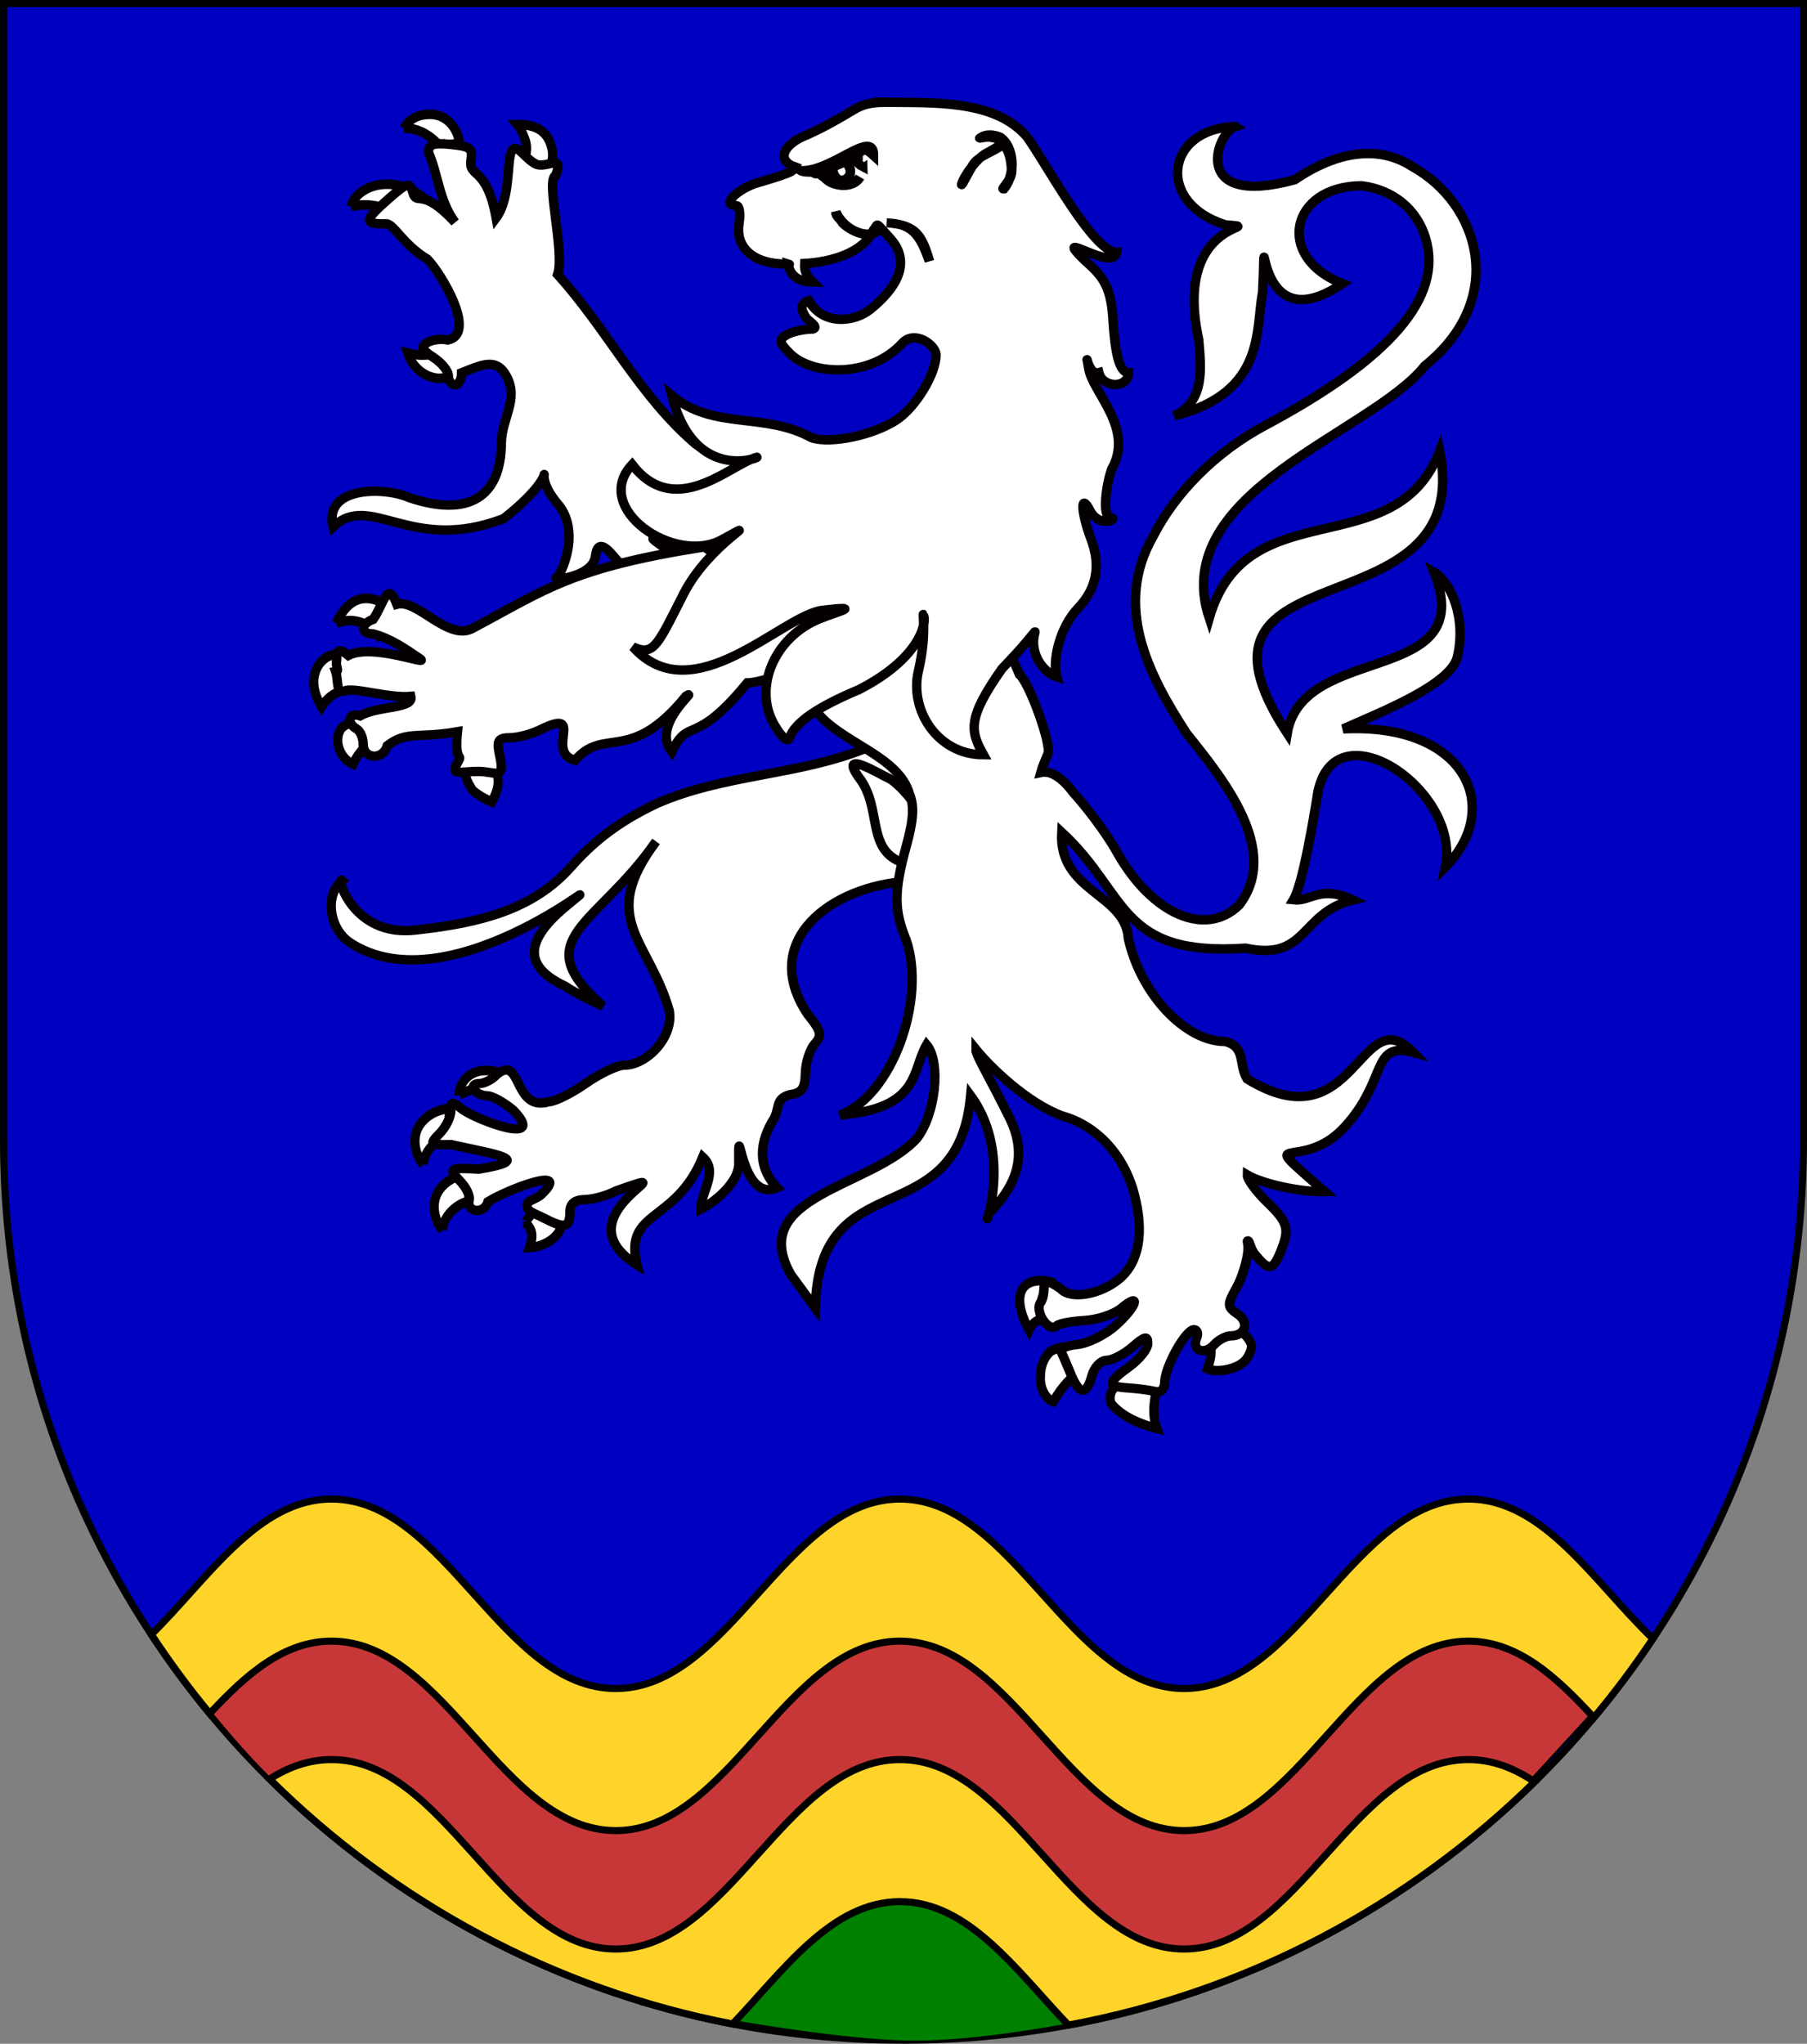<?xml version="1.0" encoding="UTF-8" standalone="no"?>
<!-- Created with Inkscape (http://www.inkscape.org/) -->

<svg
   xmlns:dc="http://purl.org/dc/elements/1.1/"
   xmlns:cc="http://creativecommons.org/ns#"
   xmlns:rdf="http://www.w3.org/1999/02/22-rdf-syntax-ns#"
   xmlns:svg="http://www.w3.org/2000/svg"
   xmlns="http://www.w3.org/2000/svg"
   xmlns:xlink="http://www.w3.org/1999/xlink"
   xmlns:sodipodi="http://sodipodi.sourceforge.net/DTD/sodipodi-0.dtd"
   xmlns:inkscape="http://www.inkscape.org/namespaces/inkscape"
   width="763"
   height="863"
   id="svg2"
   version="1.1"
   inkscape:version="0.48.5 r10040"
   sodipodi:docname="Wappen_Familie_Rallerquell.svg"
   sodipodi:version="0.32"
   inkscape:output_extension="org.inkscape.output.svg.inkscape">
  <rect width="100%" height="100%" fill="#808080" stroke="none"/>
  <defs
     id="defs4">
    <inkscape:perspective
       sodipodi:type="inkscape:persp3d"
       inkscape:vp_x="0 : 526.18109 : 1"
       inkscape:vp_y="0 : 1000 : 0"
       inkscape:vp_z="744.09448 : 526.18109 : 1"
       inkscape:persp3d-origin="372.04724 : 350.78739 : 1"
       id="perspective10" />
    <inkscape:perspective
       id="perspective2828"
       inkscape:persp3d-origin="0.5 : 0.33333333 : 1"
       inkscape:vp_z="1 : 0.5 : 1"
       inkscape:vp_y="0 : 1000 : 0"
       inkscape:vp_x="0 : 0.5 : 1"
       sodipodi:type="inkscape:persp3d" />
    <inkscape:perspective
       id="perspective2828-7"
       inkscape:persp3d-origin="0.5 : 0.33333333 : 1"
       inkscape:vp_z="1 : 0.5 : 1"
       inkscape:vp_y="0 : 1000 : 0"
       inkscape:vp_x="0 : 0.5 : 1"
       sodipodi:type="inkscape:persp3d" />
    <inkscape:perspective
       id="perspective3640"
       inkscape:persp3d-origin="0.5 : 0.33333333 : 1"
       inkscape:vp_z="1 : 0.5 : 1"
       inkscape:vp_y="0 : 1000 : 0"
       inkscape:vp_x="0 : 0.5 : 1"
       sodipodi:type="inkscape:persp3d" />
    <inkscape:perspective
       id="perspective3670"
       inkscape:persp3d-origin="0.5 : 0.33333333 : 1"
       inkscape:vp_z="1 : 0.5 : 1"
       inkscape:vp_y="0 : 1000 : 0"
       inkscape:vp_x="0 : 0.5 : 1"
       sodipodi:type="inkscape:persp3d" />
    <inkscape:perspective
       id="perspective3693"
       inkscape:persp3d-origin="0.5 : 0.33333333 : 1"
       inkscape:vp_z="1 : 0.5 : 1"
       inkscape:vp_y="0 : 1000 : 0"
       inkscape:vp_x="0 : 0.5 : 1"
       sodipodi:type="inkscape:persp3d" />
    <inkscape:perspective
       id="perspective3720"
       inkscape:persp3d-origin="0.5 : 0.33333333 : 1"
       inkscape:vp_z="1 : 0.5 : 1"
       inkscape:vp_y="0 : 1000 : 0"
       inkscape:vp_x="0 : 0.5 : 1"
       sodipodi:type="inkscape:persp3d" />
    <inkscape:perspective
       id="perspective3747"
       inkscape:persp3d-origin="0.5 : 0.33333333 : 1"
       inkscape:vp_z="1 : 0.5 : 1"
       inkscape:vp_y="0 : 1000 : 0"
       inkscape:vp_x="0 : 0.5 : 1"
       sodipodi:type="inkscape:persp3d" />
    <inkscape:perspective
       id="perspective3763"
       inkscape:persp3d-origin="0.5 : 0.33333333 : 1"
       inkscape:vp_z="1 : 0.5 : 1"
       inkscape:vp_y="0 : 1000 : 0"
       inkscape:vp_x="0 : 0.5 : 1"
       sodipodi:type="inkscape:persp3d" />
    <inkscape:perspective
       id="perspective3792"
       inkscape:persp3d-origin="0.5 : 0.33333333 : 1"
       inkscape:vp_z="1 : 0.5 : 1"
       inkscape:vp_y="0 : 1000 : 0"
       inkscape:vp_x="0 : 0.5 : 1"
       sodipodi:type="inkscape:persp3d" />
    <inkscape:perspective
       id="perspective3814"
       inkscape:persp3d-origin="0.5 : 0.33333333 : 1"
       inkscape:vp_z="1 : 0.5 : 1"
       inkscape:vp_y="0 : 1000 : 0"
       inkscape:vp_x="0 : 0.5 : 1"
       sodipodi:type="inkscape:persp3d" />
    <inkscape:perspective
       id="perspective3841"
       inkscape:persp3d-origin="0.5 : 0.33333333 : 1"
       inkscape:vp_z="1 : 0.5 : 1"
       inkscape:vp_y="0 : 1000 : 0"
       inkscape:vp_x="0 : 0.5 : 1"
       sodipodi:type="inkscape:persp3d" />
    <inkscape:perspective
       id="perspective3841-5"
       inkscape:persp3d-origin="0.5 : 0.33333333 : 1"
       inkscape:vp_z="1 : 0.5 : 1"
       inkscape:vp_y="0 : 1000 : 0"
       inkscape:vp_x="0 : 0.5 : 1"
       sodipodi:type="inkscape:persp3d" />
    <inkscape:perspective
       id="perspective3872"
       inkscape:persp3d-origin="0.5 : 0.33333333 : 1"
       inkscape:vp_z="1 : 0.5 : 1"
       inkscape:vp_y="0 : 1000 : 0"
       inkscape:vp_x="0 : 0.5 : 1"
       sodipodi:type="inkscape:persp3d" />
    <inkscape:perspective
       id="perspective3898"
       inkscape:persp3d-origin="0.5 : 0.33333333 : 1"
       inkscape:vp_z="1 : 0.5 : 1"
       inkscape:vp_y="0 : 1000 : 0"
       inkscape:vp_x="0 : 0.5 : 1"
       sodipodi:type="inkscape:persp3d" />
    <inkscape:perspective
       id="perspective3920"
       inkscape:persp3d-origin="0.5 : 0.33333333 : 1"
       inkscape:vp_z="1 : 0.5 : 1"
       inkscape:vp_y="0 : 1000 : 0"
       inkscape:vp_x="0 : 0.5 : 1"
       sodipodi:type="inkscape:persp3d" />
    <inkscape:perspective
       id="perspective2860"
       inkscape:persp3d-origin="0.5 : 0.33333333 : 1"
       inkscape:vp_z="1 : 0.5 : 1"
       inkscape:vp_y="0 : 1000 : 0"
       inkscape:vp_x="0 : 0.5 : 1"
       sodipodi:type="inkscape:persp3d" />
    <inkscape:perspective
       id="perspective3672"
       inkscape:persp3d-origin="0.5 : 0.33333333 : 1"
       inkscape:vp_z="1 : 0.5 : 1"
       inkscape:vp_y="0 : 1000 : 0"
       inkscape:vp_x="0 : 0.5 : 1"
       sodipodi:type="inkscape:persp3d" />
    <inkscape:perspective
       id="perspective3695"
       inkscape:persp3d-origin="0.5 : 0.33333333 : 1"
       inkscape:vp_z="1 : 0.5 : 1"
       inkscape:vp_y="0 : 1000 : 0"
       inkscape:vp_x="0 : 0.5 : 1"
       sodipodi:type="inkscape:persp3d" />
    <inkscape:perspective
       id="perspective3261"
       inkscape:persp3d-origin="0.5 : 0.33333333 : 1"
       inkscape:vp_z="1 : 0.5 : 1"
       inkscape:vp_y="0 : 1000 : 0"
       inkscape:vp_x="0 : 0.5 : 1"
       sodipodi:type="inkscape:persp3d" />
    <inkscape:perspective
       id="perspective2828-1"
       inkscape:persp3d-origin="0.5 : 0.33333333 : 1"
       inkscape:vp_z="1 : 0.5 : 1"
       inkscape:vp_y="0 : 1000 : 0"
       inkscape:vp_x="0 : 0.5 : 1"
       sodipodi:type="inkscape:persp3d" />
    <inkscape:perspective
       id="perspective3652"
       inkscape:persp3d-origin="0.5 : 0.33333333 : 1"
       inkscape:vp_z="1 : 0.5 : 1"
       inkscape:vp_y="0 : 1000 : 0"
       inkscape:vp_x="0 : 0.5 : 1"
       sodipodi:type="inkscape:persp3d" />
    <inkscape:perspective
       id="perspective3652-2"
       inkscape:persp3d-origin="0.5 : 0.33333333 : 1"
       inkscape:vp_z="1 : 0.5 : 1"
       inkscape:vp_y="0 : 1000 : 0"
       inkscape:vp_x="0 : 0.5 : 1"
       sodipodi:type="inkscape:persp3d" />
    <inkscape:perspective
       id="perspective3652-5"
       inkscape:persp3d-origin="0.5 : 0.33333333 : 1"
       inkscape:vp_z="1 : 0.5 : 1"
       inkscape:vp_y="0 : 1000 : 0"
       inkscape:vp_x="0 : 0.5 : 1"
       sodipodi:type="inkscape:persp3d" />
    <inkscape:perspective
       id="perspective3727"
       inkscape:persp3d-origin="0.5 : 0.33333333 : 1"
       inkscape:vp_z="1 : 0.5 : 1"
       inkscape:vp_y="0 : 1000 : 0"
       inkscape:vp_x="0 : 0.5 : 1"
       sodipodi:type="inkscape:persp3d" />
    <inkscape:perspective
       id="perspective3843"
       inkscape:persp3d-origin="0.5 : 0.33333333 : 1"
       inkscape:vp_z="1 : 0.5 : 1"
       inkscape:vp_y="0 : 1000 : 0"
       inkscape:vp_x="0 : 0.5 : 1"
       sodipodi:type="inkscape:persp3d" />
    <inkscape:perspective
       id="perspective3970"
       inkscape:persp3d-origin="0.5 : 0.33333333 : 1"
       inkscape:vp_z="1 : 0.5 : 1"
       inkscape:vp_y="0 : 1000 : 0"
       inkscape:vp_x="0 : 0.5 : 1"
       sodipodi:type="inkscape:persp3d" />
    <inkscape:perspective
       id="perspective4007"
       inkscape:persp3d-origin="0.5 : 0.33333333 : 1"
       inkscape:vp_z="1 : 0.5 : 1"
       inkscape:vp_y="0 : 1000 : 0"
       inkscape:vp_x="0 : 0.5 : 1"
       sodipodi:type="inkscape:persp3d" />
    <inkscape:perspective
       id="perspective4062"
       inkscape:persp3d-origin="0.5 : 0.33333333 : 1"
       inkscape:vp_z="1 : 0.5 : 1"
       inkscape:vp_y="0 : 1000 : 0"
       inkscape:vp_x="0 : 0.5 : 1"
       sodipodi:type="inkscape:persp3d" />
    <inkscape:perspective
       id="perspective4153"
       inkscape:persp3d-origin="0.5 : 0.33333333 : 1"
       inkscape:vp_z="1 : 0.5 : 1"
       inkscape:vp_y="0 : 1000 : 0"
       inkscape:vp_x="0 : 0.5 : 1"
       sodipodi:type="inkscape:persp3d" />
    <inkscape:perspective
       id="perspective4316"
       inkscape:persp3d-origin="0.5 : 0.33333333 : 1"
       inkscape:vp_z="1 : 0.5 : 1"
       inkscape:vp_y="0 : 1000 : 0"
       inkscape:vp_x="0 : 0.5 : 1"
       sodipodi:type="inkscape:persp3d" />
    <inkscape:perspective
       id="perspective4316-9"
       inkscape:persp3d-origin="0.5 : 0.33333333 : 1"
       inkscape:vp_z="1 : 0.5 : 1"
       inkscape:vp_y="0 : 1000 : 0"
       inkscape:vp_x="0 : 0.5 : 1"
       sodipodi:type="inkscape:persp3d" />
    <inkscape:perspective
       id="perspective4420"
       inkscape:persp3d-origin="0.5 : 0.33333333 : 1"
       inkscape:vp_z="1 : 0.5 : 1"
       inkscape:vp_y="0 : 1000 : 0"
       inkscape:vp_x="0 : 0.5 : 1"
       sodipodi:type="inkscape:persp3d" />
    <inkscape:perspective
       id="perspective4571"
       inkscape:persp3d-origin="0.5 : 0.33333333 : 1"
       inkscape:vp_z="1 : 0.5 : 1"
       inkscape:vp_y="0 : 1000 : 0"
       inkscape:vp_x="0 : 0.5 : 1"
       sodipodi:type="inkscape:persp3d" />
    <inkscape:perspective
       id="perspective4594"
       inkscape:persp3d-origin="0.5 : 0.33333333 : 1"
       inkscape:vp_z="1 : 0.5 : 1"
       inkscape:vp_y="0 : 1000 : 0"
       inkscape:vp_x="0 : 0.5 : 1"
       sodipodi:type="inkscape:persp3d" />
    <inkscape:perspective
       id="perspective4594-4"
       inkscape:persp3d-origin="0.5 : 0.33333333 : 1"
       inkscape:vp_z="1 : 0.5 : 1"
       inkscape:vp_y="0 : 1000 : 0"
       inkscape:vp_x="0 : 0.5 : 1"
       sodipodi:type="inkscape:persp3d" />
    <inkscape:perspective
       id="perspective8000"
       inkscape:persp3d-origin="0.5 : 0.33333333 : 1"
       inkscape:vp_z="1 : 0.5 : 1"
       inkscape:vp_y="0 : 1000 : 0"
       inkscape:vp_x="0 : 0.5 : 1"
       sodipodi:type="inkscape:persp3d" />
    <inkscape:perspective
       id="perspective2904"
       inkscape:persp3d-origin="372.04724 : 350.78739 : 1"
       inkscape:vp_z="744.09448 : 526.18109 : 1"
       inkscape:vp_y="0 : 1000 : 0"
       inkscape:vp_x="0 : 526.18109 : 1"
       sodipodi:type="inkscape:persp3d" />
    <clipPath
       id="clipPath4039">
      <path
         id="path3988"
         d="M -0.138,841.445 L 595.138,841.445 L 595.138,-0.445 L -0.138,-0.445 L -0.138,841.445 z" />
    </clipPath>
    <clipPath
       id="clipPath4045">
      <path
         id="path3992"
         d="M 0.03,841.95 L 595.29,841.95 L 595.29,0.03 L 0.03,0.03 L 0.03,841.95 z" />
    </clipPath>
    <clipPath
       id="clipPath17">
      <path
         id="path19"
         d="M 0,841.89 L 595.276,841.89 L 595.276,0 L 0,0 L 0,841.89 z" />
    </clipPath>
    <clipPath
       id="clipPath23">
      <path
         id="path25"
         d="M 0.03,841.95 L 595.29,841.95 L 595.29,0.03 L 0.03,0.03 L 0.03,841.95 z" />
    </clipPath>
    <inkscape:perspective
       id="perspective3288"
       inkscape:persp3d-origin="85.40757 : 66.457692 : 1"
       inkscape:vp_z="170.81514 : 99.686539 : 1"
       inkscape:vp_y="0 : 1000 : 0"
       inkscape:vp_x="0 : 99.686539 : 1"
       sodipodi:type="inkscape:persp3d" />
    <clipPath
       id="clipPath4039-9">
      <path
         id="path4041"
         d="M -0.138,841.445 L 595.138,841.445 L 595.138,-0.445 L -0.138,-0.445 L -0.138,841.445 z" />
    </clipPath>
    <clipPath
       id="clipPath4045-0">
      <path
         id="path4047"
         d="M 0.03,841.95 L 595.29,841.95 L 595.29,0.03 L 0.03,0.03 L 0.03,841.95 z" />
    </clipPath>
    <clipPath
       id="clipPath3255">
      <path
         id="path3257"
         d="M 0.03,841.95 L 595.29,841.95 L 595.29,0.03 L 0.03,0.03 L 0.03,841.95 z" />
    </clipPath>
    <clipPath
       id="clipPath3249">
      <path
         id="path3251"
         d="M -0.138,841.445 L 595.138,841.445 L 595.138,-0.445 L -0.138,-0.445 L -0.138,841.445 z" />
    </clipPath>
    <clipPath
       id="clipPath307">
      <path
         id="path309"
         d="M 9.827,586.634 L 68.413,586.634 L 68.413,556.931 L 9.827,556.931 L 9.827,586.634 z" />
    </clipPath>
    <clipPath
       id="clipPath313">
      <path
         id="path315"
         d="M -0.429,595.138 L 1133.429,595.138 L 1133.429,-0.138 L -0.429,-0.138 L -0.429,595.138 z" />
    </clipPath>
    <clipPath
       id="clipPath319">
      <path
         id="path321"
         d="M 0.015,595.29 L 1133.865,595.29 L 1133.865,0 L 0.015,0 L 0.015,595.29 z" />
    </clipPath>
    <clipPath
       id="clipPath327">
      <path
         id="path329"
         d="M 0.015,0 L 1133.865,0 L 1133.865,595.29 L 0.015,595.29 L 0.015,0 z" />
    </clipPath>
    <clipPath
       id="clipPath335">
      <path
         id="path337"
         d="M 9.827,586.634 L 68.413,586.634 L 68.413,556.931 L 9.827,556.931 L 9.827,586.634 z" />
    </clipPath>
    <clipPath
       id="clipPath341">
      <path
         id="path343"
         d="M -0.429,595.138 L 1133.429,595.138 L 1133.429,-0.138 L -0.429,-0.138 L -0.429,595.138 z" />
    </clipPath>
    <clipPath
       id="clipPath347">
      <path
         id="path349"
         d="M 0.015,595.29 L 1133.865,595.29 L 1133.865,0 L 0.015,0 L 0.015,595.29 z" />
    </clipPath>
    <clipPath
       id="clipPath357">
      <path
         id="path359"
         d="M -0.313,-19.242 L 34.199,-19.242 L 34.199,1.325 L -0.313,1.325 L -0.313,-19.242 z" />
    </clipPath>
    <clipPath
       id="clipPath365">
      <path
         id="path367"
         d="M 0,1 L 0,-0.325 L 1,-0.325 L 1,1" />
    </clipPath>
    <clipPath
       id="clipPath371">
      <path
         id="path373"
         d="M -0.015,1.026 L 1.769,1.026 L 1.769,0 L -0.015,0 L -0.015,1.026 z" />
    </clipPath>
    <clipPath
       id="clipPath377">
      <path
         id="path379"
         d="M -0.327,1.32 L 34.186,1.32 L 34.186,-19.247 L -0.327,-19.247 L -0.327,1.32 z" />
    </clipPath>
    <clipPath
       id="clipPath383">
      <path
         id="path385"
         d="M -0.313,1.325 L 34.2,1.325 L 34.2,-19.242 L -0.313,-19.242 L -0.313,1.325 z" />
    </clipPath>
    <inkscape:perspective
       id="perspective3700"
       inkscape:persp3d-origin="309.68149 : 216.09153 : 1"
       inkscape:vp_z="619.36298 : 324.1373 : 1"
       inkscape:vp_y="0 : 1000 : 0"
       inkscape:vp_x="0 : 324.1373 : 1"
       sodipodi:type="inkscape:persp3d" />
    <inkscape:perspective
       id="perspective3492"
       inkscape:persp3d-origin="0.5 : 0.33333333 : 1"
       inkscape:vp_z="1 : 0.5 : 1"
       inkscape:vp_y="0 : 1000 : 0"
       inkscape:vp_x="0 : 0.5 : 1"
       sodipodi:type="inkscape:persp3d" />
    <inkscape:perspective
       id="perspective4343"
       inkscape:persp3d-origin="0.5 : 0.33333333 : 1"
       inkscape:vp_z="1 : 0.5 : 1"
       inkscape:vp_y="0 : 1000 : 0"
       inkscape:vp_x="0 : 0.5 : 1"
       sodipodi:type="inkscape:persp3d" />
    <inkscape:perspective
       id="perspective3091"
       inkscape:persp3d-origin="0.5 : 0.33333333 : 1"
       inkscape:vp_z="1 : 0.5 : 1"
       inkscape:vp_y="0 : 1000 : 0"
       inkscape:vp_x="0 : 0.5 : 1"
       sodipodi:type="inkscape:persp3d" />
    <inkscape:perspective
       id="perspective3193"
       inkscape:persp3d-origin="0.5 : 0.33333333 : 1"
       inkscape:vp_z="1 : 0.5 : 1"
       inkscape:vp_y="0 : 1000 : 0"
       inkscape:vp_x="0 : 0.5 : 1"
       sodipodi:type="inkscape:persp3d" />
    <inkscape:perspective
       id="perspective3216"
       inkscape:persp3d-origin="0.5 : 0.33333333 : 1"
       inkscape:vp_z="1 : 0.5 : 1"
       inkscape:vp_y="0 : 1000 : 0"
       inkscape:vp_x="0 : 0.5 : 1"
       sodipodi:type="inkscape:persp3d" />
    <inkscape:perspective
       id="perspective3253"
       inkscape:persp3d-origin="0.5 : 0.33333333 : 1"
       inkscape:vp_z="1 : 0.5 : 1"
       inkscape:vp_y="0 : 1000 : 0"
       inkscape:vp_x="0 : 0.5 : 1"
       sodipodi:type="inkscape:persp3d" />
    <inkscape:perspective
       sodipodi:type="inkscape:persp3d"
       inkscape:vp_x="0 : 0.5 : 1"
       inkscape:vp_y="0 : 1000 : 0"
       inkscape:vp_z="1 : 0.5 : 1"
       inkscape:persp3d-origin="0.5 : 0.33333333 : 1"
       id="perspective4376" />
    <inkscape:perspective
       sodipodi:type="inkscape:persp3d"
       inkscape:vp_x="0 : 330 : 1"
       inkscape:vp_y="0 : 1000 : 0"
       inkscape:vp_z="600 : 330 : 1"
       inkscape:persp3d-origin="300 : 220 : 1"
       id="perspective3353" />
    <linearGradient
       id="linearGradient2893">
      <stop
         style="stop-color:white;stop-opacity:0.314;"
         offset="0"
         id="stop2895" />
      <stop
         id="stop2897"
         offset="0.19"
         style="stop-color:white;stop-opacity:0.251;" />
      <stop
         style="stop-color:#6b6b6b;stop-opacity:0.125;"
         offset="0.6"
         id="stop2901" />
      <stop
         style="stop-color:black;stop-opacity:0.125;"
         offset="1"
         id="stop2899" />
    </linearGradient>
    <linearGradient
       id="linearGradient2885">
      <stop
         id="stop2887"
         offset="0"
         style="stop-color:white;stop-opacity:1;" />
      <stop
         style="stop-color:white;stop-opacity:1;"
         offset="0.229"
         id="stop2891" />
      <stop
         id="stop2889"
         offset="1"
         style="stop-color:black;stop-opacity:1;" />
    </linearGradient>
    <linearGradient
       id="linearGradient2955">
      <stop
         id="stop2867"
         offset="0"
         style="stop-color:#fd0000;stop-opacity:1;" />
      <stop
         style="stop-color:#e77275;stop-opacity:0.659;"
         offset="0.5"
         id="stop2873" />
      <stop
         style="stop-color:black;stop-opacity:0.323;"
         offset="1"
         id="stop2959" />
    </linearGradient>
    <radialGradient
       inkscape:collect="always"
       xlink:href="#linearGradient2955"
       id="radialGradient2961"
       cx="225.524"
       cy="218.901"
       fx="225.524"
       fy="218.901"
       r="300"
       gradientTransform="matrix(-4.167939e-4,2.183,-1.884,-3.599562e-4,615.597,-289.121)"
       gradientUnits="userSpaceOnUse" />
    <polygon
       id="star"
       transform="scale(53,53)"
       points="0,-1 0.588,0.809 -0.951,-0.309 0.951,-0.309 -0.588,0.809 0,-1 " />
    <clipPath
       id="clip">
      <path
         d="M 0,-200 L 0,600 L 300,600 L 300,-200 L 0,-200 z "
         id="path10" />
    </clipPath>
    <radialGradient
       inkscape:collect="always"
       xlink:href="#linearGradient2955"
       id="radialGradient1911"
       gradientUnits="userSpaceOnUse"
       gradientTransform="matrix(-4.167939e-4,2.183,-1.884,-3.599562e-4,615.597,-289.121)"
       cx="225.524"
       cy="218.901"
       fx="225.524"
       fy="218.901"
       r="300" />
    <radialGradient
       inkscape:collect="always"
       xlink:href="#linearGradient2955"
       id="radialGradient2865"
       gradientUnits="userSpaceOnUse"
       gradientTransform="matrix(0,1.749,-1.593,-1.049767e-7,551.788,-191.29)"
       cx="225.524"
       cy="218.901"
       fx="225.524"
       fy="218.901"
       r="300" />
    <radialGradient
       inkscape:collect="always"
       xlink:href="#linearGradient2955"
       id="radialGradient2871"
       gradientUnits="userSpaceOnUse"
       gradientTransform="matrix(0,1.386,-1.323,-5.741131e-8,-158.082,-109.541)"
       cx="225.524"
       cy="218.901"
       fx="225.524"
       fy="218.901"
       r="300" />
    <inkscape:perspective
       sodipodi:type="inkscape:persp3d"
       inkscape:vp_x="0 : 0.5 : 1"
       inkscape:vp_y="0 : 1000 : 0"
       inkscape:vp_z="1 : 0.5 : 1"
       inkscape:persp3d-origin="0.5 : 0.33333333 : 1"
       id="perspective2920-09" />
    <inkscape:perspective
       sodipodi:type="inkscape:persp3d"
       inkscape:vp_x="0 : 0.5 : 1"
       inkscape:vp_y="0 : 1000 : 0"
       inkscape:vp_z="1 : 0.5 : 1"
       inkscape:persp3d-origin="0.5 : 0.33333333 : 1"
       id="perspective2898-17" />
    <inkscape:perspective
       sodipodi:type="inkscape:persp3d"
       inkscape:vp_x="0 : 0.5 : 1"
       inkscape:vp_y="0 : 1000 : 0"
       inkscape:vp_z="1 : 0.5 : 1"
       inkscape:persp3d-origin="0.5 : 0.33333333 : 1"
       id="perspective2949" />
    <inkscape:perspective
       sodipodi:type="inkscape:persp3d"
       inkscape:vp_x="0 : 0.5 : 1"
       inkscape:vp_y="0 : 1000 : 0"
       inkscape:vp_z="1 : 0.5 : 1"
       inkscape:persp3d-origin="0.5 : 0.33333333 : 1"
       id="perspective2882" />
    <inkscape:perspective
       sodipodi:type="inkscape:persp3d"
       inkscape:vp_x="0 : 347.82892 : 1"
       inkscape:vp_y="0 : 1000 : 0"
       inkscape:vp_z="648.28571 : 347.82892 : 1"
       inkscape:persp3d-origin="324.14285 : 231.88595 : 1"
       id="perspective2950" />
    <filter
       id="filter3580">
      <feGaussianBlur
         inkscape:collect="always"
         stdDeviation="1.475"
         id="feGaussianBlur3582" />
    </filter>
    <filter
       id="filter3588">
      <feGaussianBlur
         inkscape:collect="always"
         stdDeviation="1.17"
         id="feGaussianBlur3590" />
    </filter>
    <inkscape:perspective
       sodipodi:type="inkscape:persp3d"
       inkscape:vp_x="0 : 0.5 : 1"
       inkscape:vp_y="0 : 1000 : 0"
       inkscape:vp_z="1 : 0.5 : 1"
       inkscape:persp3d-origin="0.5 : 0.33333333 : 1"
       id="perspective2970" />
    <inkscape:perspective
       sodipodi:type="inkscape:persp3d"
       inkscape:vp_x="0 : 0.5 : 1"
       inkscape:vp_y="0 : 1000 : 0"
       inkscape:vp_z="1 : 0.5 : 1"
       inkscape:persp3d-origin="0.5 : 0.33333333 : 1"
       id="perspective2948" />
    <inkscape:perspective
       sodipodi:type="inkscape:persp3d"
       inkscape:vp_x="0 : 0.5 : 1"
       inkscape:vp_y="0 : 1000 : 0"
       inkscape:vp_z="1 : 0.5 : 1"
       inkscape:persp3d-origin="0.5 : 0.33333333 : 1"
       id="perspective3894-9" />
    <inkscape:perspective
       sodipodi:type="inkscape:persp3d"
       inkscape:vp_x="0 : 0.5 : 1"
       inkscape:vp_y="0 : 1000 : 0"
       inkscape:vp_z="1 : 0.5 : 1"
       inkscape:persp3d-origin="0.5 : 0.33333333 : 1"
       id="perspective3894" />
    <inkscape:perspective
       sodipodi:type="inkscape:persp3d"
       inkscape:vp_x="0 : 0.5 : 1"
       inkscape:vp_y="0 : 1000 : 0"
       inkscape:vp_z="1 : 0.5 : 1"
       inkscape:persp3d-origin="0.5 : 0.33333333 : 1"
       id="perspective2989" />
    <inkscape:perspective
       sodipodi:type="inkscape:persp3d"
       inkscape:vp_x="0 : 0.5 : 1"
       inkscape:vp_y="0 : 1000 : 0"
       inkscape:vp_z="1 : 0.5 : 1"
       inkscape:persp3d-origin="0.5 : 0.33333333 : 1"
       id="perspective2975" />
    <inkscape:perspective
       sodipodi:type="inkscape:persp3d"
       inkscape:vp_x="0 : 0.5 : 1"
       inkscape:vp_y="0 : 1000 : 0"
       inkscape:vp_z="1 : 0.5 : 1"
       inkscape:persp3d-origin="0.5 : 0.33333333 : 1"
       id="perspective3350" />
    <inkscape:perspective
       sodipodi:type="inkscape:persp3d"
       inkscape:vp_x="0 : 0.5 : 1"
       inkscape:vp_y="0 : 1000 : 0"
       inkscape:vp_z="1 : 0.5 : 1"
       inkscape:persp3d-origin="0.5 : 0.33333333 : 1"
       id="perspective3065-1" />
    <inkscape:perspective
       sodipodi:type="inkscape:persp3d"
       inkscape:vp_x="0 : 0.5 : 1"
       inkscape:vp_y="0 : 1000 : 0"
       inkscape:vp_z="1 : 0.5 : 1"
       inkscape:persp3d-origin="0.5 : 0.33333333 : 1"
       id="perspective3065" />
    <inkscape:perspective
       sodipodi:type="inkscape:persp3d"
       inkscape:vp_x="0 : 0.5 : 1"
       inkscape:vp_y="0 : 1000 : 0"
       inkscape:vp_z="1 : 0.5 : 1"
       inkscape:persp3d-origin="0.5 : 0.33333333 : 1"
       id="perspective2962-2" />
    <inkscape:perspective
       sodipodi:type="inkscape:persp3d"
       inkscape:vp_x="0 : 0.5 : 1"
       inkscape:vp_y="0 : 1000 : 0"
       inkscape:vp_z="1 : 0.5 : 1"
       inkscape:persp3d-origin="0.5 : 0.33333333 : 1"
       id="perspective2962" />
    <inkscape:perspective
       sodipodi:type="inkscape:persp3d"
       inkscape:vp_x="0 : 0.5 : 1"
       inkscape:vp_y="0 : 1000 : 0"
       inkscape:vp_z="1 : 0.5 : 1"
       inkscape:persp3d-origin="0.5 : 0.33333333 : 1"
       id="perspective2920-4" />
    <inkscape:perspective
       sodipodi:type="inkscape:persp3d"
       inkscape:vp_x="0 : 0.5 : 1"
       inkscape:vp_y="0 : 1000 : 0"
       inkscape:vp_z="1 : 0.5 : 1"
       inkscape:persp3d-origin="0.5 : 0.33333333 : 1"
       id="perspective2920-0" />
    <inkscape:perspective
       sodipodi:type="inkscape:persp3d"
       inkscape:vp_x="0 : 0.5 : 1"
       inkscape:vp_y="0 : 1000 : 0"
       inkscape:vp_z="1 : 0.5 : 1"
       inkscape:persp3d-origin="0.5 : 0.33333333 : 1"
       id="perspective2920" />
    <inkscape:perspective
       sodipodi:type="inkscape:persp3d"
       inkscape:vp_x="0 : 0.5 : 1"
       inkscape:vp_y="0 : 1000 : 0"
       inkscape:vp_z="1 : 0.5 : 1"
       inkscape:persp3d-origin="0.5 : 0.33333333 : 1"
       id="perspective2898-1" />
    <inkscape:perspective
       sodipodi:type="inkscape:persp3d"
       inkscape:vp_x="0 : 0.5 : 1"
       inkscape:vp_y="0 : 1000 : 0"
       inkscape:vp_z="1 : 0.5 : 1"
       inkscape:persp3d-origin="0.5 : 0.33333333 : 1"
       id="perspective3373" />
    <inkscape:perspective
       sodipodi:type="inkscape:persp3d"
       inkscape:vp_x="0 : 0.5 : 1"
       inkscape:vp_y="0 : 1000 : 0"
       inkscape:vp_z="1 : 0.5 : 1"
       inkscape:persp3d-origin="0.5 : 0.33333333 : 1"
       id="perspective3337" />
    <inkscape:perspective
       sodipodi:type="inkscape:persp3d"
       inkscape:vp_x="0 : 0.5 : 1"
       inkscape:vp_y="0 : 1000 : 0"
       inkscape:vp_z="1 : 0.5 : 1"
       inkscape:persp3d-origin="0.5 : 0.33333333 : 1"
       id="perspective2898" />
    <inkscape:perspective
       sodipodi:type="inkscape:persp3d"
       inkscape:vp_x="0 : 0.5 : 1"
       inkscape:vp_y="0 : 1000 : 0"
       inkscape:vp_z="1 : 0.5 : 1"
       inkscape:persp3d-origin="0.5 : 0.33333333 : 1"
       id="perspective4316-9-8" />
    <inkscape:perspective
       sodipodi:type="inkscape:persp3d"
       inkscape:vp_x="0 : 0.5 : 1"
       inkscape:vp_y="0 : 1000 : 0"
       inkscape:vp_z="1 : 0.5 : 1"
       inkscape:persp3d-origin="0.5 : 0.33333333 : 1"
       id="perspective4316-1" />
    <inkscape:perspective
       sodipodi:type="inkscape:persp3d"
       inkscape:vp_x="0 : 0.5 : 1"
       inkscape:vp_y="0 : 1000 : 0"
       inkscape:vp_z="1 : 0.5 : 1"
       inkscape:persp3d-origin="0.5 : 0.33333333 : 1"
       id="perspective4153-6" />
    <inkscape:perspective
       sodipodi:type="inkscape:persp3d"
       inkscape:vp_x="0 : 0.5 : 1"
       inkscape:vp_y="0 : 1000 : 0"
       inkscape:vp_z="1 : 0.5 : 1"
       inkscape:persp3d-origin="0.5 : 0.33333333 : 1"
       id="perspective4062-7" />
    <inkscape:perspective
       sodipodi:type="inkscape:persp3d"
       inkscape:vp_x="0 : 0.5 : 1"
       inkscape:vp_y="0 : 1000 : 0"
       inkscape:vp_z="1 : 0.5 : 1"
       inkscape:persp3d-origin="0.5 : 0.33333333 : 1"
       id="perspective4007-5" />
    <inkscape:perspective
       sodipodi:type="inkscape:persp3d"
       inkscape:vp_x="0 : 0.5 : 1"
       inkscape:vp_y="0 : 1000 : 0"
       inkscape:vp_z="1 : 0.5 : 1"
       inkscape:persp3d-origin="0.5 : 0.33333333 : 1"
       id="perspective3970-8" />
    <inkscape:perspective
       sodipodi:type="inkscape:persp3d"
       inkscape:vp_x="0 : 0.5 : 1"
       inkscape:vp_y="0 : 1000 : 0"
       inkscape:vp_z="1 : 0.5 : 1"
       inkscape:persp3d-origin="0.5 : 0.33333333 : 1"
       id="perspective3843-6" />
    <inkscape:perspective
       sodipodi:type="inkscape:persp3d"
       inkscape:vp_x="0 : 0.5 : 1"
       inkscape:vp_y="0 : 1000 : 0"
       inkscape:vp_z="1 : 0.5 : 1"
       inkscape:persp3d-origin="0.5 : 0.33333333 : 1"
       id="perspective3727-1" />
    <inkscape:perspective
       sodipodi:type="inkscape:persp3d"
       inkscape:vp_x="0 : 0.5 : 1"
       inkscape:vp_y="0 : 1000 : 0"
       inkscape:vp_z="1 : 0.5 : 1"
       inkscape:persp3d-origin="0.5 : 0.33333333 : 1"
       id="perspective3652-5-2" />
    <inkscape:perspective
       sodipodi:type="inkscape:persp3d"
       inkscape:vp_x="0 : 0.5 : 1"
       inkscape:vp_y="0 : 1000 : 0"
       inkscape:vp_z="1 : 0.5 : 1"
       inkscape:persp3d-origin="0.5 : 0.33333333 : 1"
       id="perspective3652-2-2" />
    <inkscape:perspective
       sodipodi:type="inkscape:persp3d"
       inkscape:vp_x="0 : 0.5 : 1"
       inkscape:vp_y="0 : 1000 : 0"
       inkscape:vp_z="1 : 0.5 : 1"
       inkscape:persp3d-origin="0.5 : 0.33333333 : 1"
       id="perspective3652-3" />
    <inkscape:perspective
       sodipodi:type="inkscape:persp3d"
       inkscape:vp_x="0 : 0.5 : 1"
       inkscape:vp_y="0 : 1000 : 0"
       inkscape:vp_z="1 : 0.5 : 1"
       inkscape:persp3d-origin="0.5 : 0.33333333 : 1"
       id="perspective2828-1-2" />
    <inkscape:perspective
       sodipodi:type="inkscape:persp3d"
       inkscape:vp_x="0 : 0.5 : 1"
       inkscape:vp_y="0 : 1000 : 0"
       inkscape:vp_z="1 : 0.5 : 1"
       inkscape:persp3d-origin="0.5 : 0.33333333 : 1"
       id="perspective3261-4" />
    <inkscape:perspective
       sodipodi:type="inkscape:persp3d"
       inkscape:vp_x="0 : 0.5 : 1"
       inkscape:vp_y="0 : 1000 : 0"
       inkscape:vp_z="1 : 0.5 : 1"
       inkscape:persp3d-origin="0.5 : 0.33333333 : 1"
       id="perspective3695-1" />
    <inkscape:perspective
       sodipodi:type="inkscape:persp3d"
       inkscape:vp_x="0 : 0.5 : 1"
       inkscape:vp_y="0 : 1000 : 0"
       inkscape:vp_z="1 : 0.5 : 1"
       inkscape:persp3d-origin="0.5 : 0.33333333 : 1"
       id="perspective3672-6" />
    <inkscape:perspective
       sodipodi:type="inkscape:persp3d"
       inkscape:vp_x="0 : 0.5 : 1"
       inkscape:vp_y="0 : 1000 : 0"
       inkscape:vp_z="1 : 0.5 : 1"
       inkscape:persp3d-origin="0.5 : 0.33333333 : 1"
       id="perspective2860-7" />
    <inkscape:perspective
       sodipodi:type="inkscape:persp3d"
       inkscape:vp_x="0 : 0.5 : 1"
       inkscape:vp_y="0 : 1000 : 0"
       inkscape:vp_z="1 : 0.5 : 1"
       inkscape:persp3d-origin="0.5 : 0.33333333 : 1"
       id="perspective3920-2" />
    <inkscape:perspective
       sodipodi:type="inkscape:persp3d"
       inkscape:vp_x="0 : 0.5 : 1"
       inkscape:vp_y="0 : 1000 : 0"
       inkscape:vp_z="1 : 0.5 : 1"
       inkscape:persp3d-origin="0.5 : 0.33333333 : 1"
       id="perspective3898-5" />
    <inkscape:perspective
       sodipodi:type="inkscape:persp3d"
       inkscape:vp_x="0 : 0.5 : 1"
       inkscape:vp_y="0 : 1000 : 0"
       inkscape:vp_z="1 : 0.5 : 1"
       inkscape:persp3d-origin="0.5 : 0.33333333 : 1"
       id="perspective3872-1" />
    <inkscape:perspective
       sodipodi:type="inkscape:persp3d"
       inkscape:vp_x="0 : 0.5 : 1"
       inkscape:vp_y="0 : 1000 : 0"
       inkscape:vp_z="1 : 0.5 : 1"
       inkscape:persp3d-origin="0.5 : 0.33333333 : 1"
       id="perspective3841-5-1" />
    <inkscape:perspective
       sodipodi:type="inkscape:persp3d"
       inkscape:vp_x="0 : 0.5 : 1"
       inkscape:vp_y="0 : 1000 : 0"
       inkscape:vp_z="1 : 0.5 : 1"
       inkscape:persp3d-origin="0.5 : 0.33333333 : 1"
       id="perspective3841-7" />
    <inkscape:perspective
       sodipodi:type="inkscape:persp3d"
       inkscape:vp_x="0 : 0.5 : 1"
       inkscape:vp_y="0 : 1000 : 0"
       inkscape:vp_z="1 : 0.5 : 1"
       inkscape:persp3d-origin="0.5 : 0.33333333 : 1"
       id="perspective3814-1" />
    <inkscape:perspective
       sodipodi:type="inkscape:persp3d"
       inkscape:vp_x="0 : 0.5 : 1"
       inkscape:vp_y="0 : 1000 : 0"
       inkscape:vp_z="1 : 0.5 : 1"
       inkscape:persp3d-origin="0.5 : 0.33333333 : 1"
       id="perspective3792-5" />
    <inkscape:perspective
       sodipodi:type="inkscape:persp3d"
       inkscape:vp_x="0 : 0.5 : 1"
       inkscape:vp_y="0 : 1000 : 0"
       inkscape:vp_z="1 : 0.5 : 1"
       inkscape:persp3d-origin="0.5 : 0.33333333 : 1"
       id="perspective3763-5" />
    <inkscape:perspective
       sodipodi:type="inkscape:persp3d"
       inkscape:vp_x="0 : 0.5 : 1"
       inkscape:vp_y="0 : 1000 : 0"
       inkscape:vp_z="1 : 0.5 : 1"
       inkscape:persp3d-origin="0.5 : 0.33333333 : 1"
       id="perspective3747-4" />
    <inkscape:perspective
       sodipodi:type="inkscape:persp3d"
       inkscape:vp_x="0 : 0.5 : 1"
       inkscape:vp_y="0 : 1000 : 0"
       inkscape:vp_z="1 : 0.5 : 1"
       inkscape:persp3d-origin="0.5 : 0.33333333 : 1"
       id="perspective3720-2" />
    <inkscape:perspective
       sodipodi:type="inkscape:persp3d"
       inkscape:vp_x="0 : 0.5 : 1"
       inkscape:vp_y="0 : 1000 : 0"
       inkscape:vp_z="1 : 0.5 : 1"
       inkscape:persp3d-origin="0.5 : 0.33333333 : 1"
       id="perspective3693-8" />
    <inkscape:perspective
       sodipodi:type="inkscape:persp3d"
       inkscape:vp_x="0 : 0.5 : 1"
       inkscape:vp_y="0 : 1000 : 0"
       inkscape:vp_z="1 : 0.5 : 1"
       inkscape:persp3d-origin="0.5 : 0.33333333 : 1"
       id="perspective3670-8" />
    <inkscape:perspective
       sodipodi:type="inkscape:persp3d"
       inkscape:vp_x="0 : 0.5 : 1"
       inkscape:vp_y="0 : 1000 : 0"
       inkscape:vp_z="1 : 0.5 : 1"
       inkscape:persp3d-origin="0.5 : 0.33333333 : 1"
       id="perspective3640-4" />
    <inkscape:perspective
       sodipodi:type="inkscape:persp3d"
       inkscape:vp_x="0 : 0.5 : 1"
       inkscape:vp_y="0 : 1000 : 0"
       inkscape:vp_z="1 : 0.5 : 1"
       inkscape:persp3d-origin="0.5 : 0.33333333 : 1"
       id="perspective2828-7-9" />
    <inkscape:perspective
       sodipodi:type="inkscape:persp3d"
       inkscape:vp_x="0 : 0.5 : 1"
       inkscape:vp_y="0 : 1000 : 0"
       inkscape:vp_z="1 : 0.5 : 1"
       inkscape:persp3d-origin="0.5 : 0.33333333 : 1"
       id="perspective2828-0" />
    <inkscape:perspective
       id="perspective10-4"
       inkscape:persp3d-origin="372.04724 : 350.78739 : 1"
       inkscape:vp_z="744.09448 : 526.18109 : 1"
       inkscape:vp_y="0 : 1000 : 0"
       inkscape:vp_x="0 : 526.18109 : 1"
       sodipodi:type="inkscape:persp3d" />
  </defs>
  <sodipodi:namedview
     id="base"
     pagecolor="#ffffff"
     bordercolor="#666666"
     borderopacity="1.0"
     inkscape:pageopacity="0.0"
     inkscape:pageshadow="2"
     inkscape:zoom="1.14"
     inkscape:cx="172.345"
     inkscape:cy="1309.7567"
     inkscape:document-units="px"
     inkscape:current-layer="layer1"
     showgrid="false"
     inkscape:window-width="1920"
     inkscape:window-height="1018"
     inkscape:window-x="-8"
     inkscape:window-y="-8"
     inkscape:window-maximized="1"
     showguides="true"
     inkscape:guide-bbox="true">
    <inkscape:grid
       type="xygrid"
       id="grid2816"
       empspacing="5"
       visible="true"
       enabled="true"
       snapvisiblegridlinesonly="true" />
  </sodipodi:namedview>
  <g
     inkscape:label="Ebene 1"
     inkscape:groupmode="layer"
     id="layer1"
     transform="translate(-1.644,-192.036)">
    <path
       style="fill:#0000c0;fill-opacity:1;stroke:#000000;stroke-width:3;stroke-miterlimit:4;stroke-opacity:1;stroke-dasharray:none"
       d="m 3.144,193.536 0,480 c 0,209.868 170.132,380 380,380 209.868,0 380,-170.132 380,-380 l 0,-480 -760,0 z"
       id="path2850" />
    <path
       d="m -981.213,577.587 60.422,-0.338 c 2.625,4.266 2.446,9.785 -2.025,13.165 l -56.034,0.338 c -6.307,-4.94 -4.944,-9.113 -2.363,-13.165 z"
       id="path3507"
       style="fill:#ffffff;fill-rule:evenodd;stroke:none;" />
    <path
       d="m -1074.041,588.726 c 14.442,2.754 40.421,6.007 17.89,-46.583 -11.697,-34.876 10.797,-45.666 33.945,-45.189 30.919,0.647 45.547,49.822 50.107,53.628 -11.599,-41.599 6.942,-59.921 17.89,-92.153 5.322,26.442 36.621,29.93 18.566,94.516 9.521,-17.924 15.275,-35.066 24.53,-45.592 10.778,-12.259 23.099,-17.833 37.243,-15.506 45.705,12.806 15.425,59.546 17.654,78.934 4.416,15.309 19.974,16.973 29.266,7.481 -0.676,24.424 -22.256,32.035 -30.855,29.533 -44.048,-12.816 -18.62,-51.88 -42.395,-62.276 -17.137,-1.796 -22.191,11.944 -27.004,25.992 l -51.984,0.338 c -12.631,-35.134 -38.778,-23.233 -36.456,-8.101 7.031,36.591 -34.971,66.114 -58.397,24.979 z"
       id="path3509"
       style="fill:#ffffff;fill-rule:evenodd;stroke:none;" />
    <path
       d="m -953.534,702.145 c 4.019,-10.419 14.265,-23.849 9.913,-38.441 -0.6,-2.011 1.625,-4.739 0.551,-7.467 l 13.84,4.388 c -6.647,-14.21 -14.012,-28.022 -12.827,-46.583 5.722,12.868 12.436,17.472 21.191,21.592 9.586,4.511 23.287,6.085 28.362,13.128 5.653,7.845 9.631,17.929 -1.197,26.239 -3.726,2.86 1.183,2.883 0.252,4.19 22.248,-0.143 29.578,-19.255 24.979,-37.131 -10.755,-22.924 -47.608,-14.07 -62.11,-46.245 l -42.194,1.013 c -4.966,25.839 -48.411,24.479 -61.435,48.27 -9.838,24.332 3.152,43.362 28.017,36.118 -9.839,-5.694 -23.926,-20.007 -4.726,-35.781 13.899,-5.403 25.558,-5.881 33.18,-11.845 8.326,-6.516 10.004,-15.823 15.766,-24.948 -4.002,15.035 -0.402,32.864 -11.814,47.258 l 11.139,0 c -7.113,7.214 -6.832,15.798 -3.131,25.015 2.742,6.829 8.375,10.63 12.245,21.23 z"
       id="path3511"
       style="fill:#ffffff;fill-rule:evenodd;stroke:none;" />
    <path
       style="fill:#c83737;stroke:#000000;stroke-width:1px;stroke-linecap:butt;stroke-linejoin:miter;stroke-opacity:1"
       d="m 74.286,704.429 c 0,0 27.596,36.916 46.391,52.556 C 128.257,763.293 230,820.143 230,820.143 l 62.857,17.143 82.857,-70 102.857,70 80,-31.429 50,-42.857 30,-2.857 48.571,-52.857 -55.714,-52.857 -122.857,81.429 -115.714,-75.714 -140,84.286 -104.286,-87.143 z"
       id="path3189"
       inkscape:connector-curvature="0"
       transform="translate(1.644,192.036)"
       sodipodi:nodetypes="cscccccccccccccc" />
    <path
       style="fill:#008000;stroke:#000000;stroke-width:1px;stroke-linecap:butt;stroke-linejoin:miter;stroke-opacity:1"
       d="m 377.193,766.509 98.246,83.333 c 0,0 -55.263,13.158 -92.982,12.281 -40.349,-0.938 -111.404,-15.789 -111.404,-15.789 z"
       id="path3191"
       inkscape:connector-curvature="0"
       transform="translate(1.644,192.036)"
       sodipodi:nodetypes="ccscc" />
    <path
       style="fill:#ffd42a;stroke:#000000;stroke-width:3;stroke-linecap:butt;stroke-linejoin:miter;stroke-miterlimit:4;stroke-opacity:1;stroke-dasharray:none"
       d="m 141.644,825.036 c -31.139,0 -52.115,33.54 -76.094,57.188 7.624,11.58 15.846,22.725 24.656,33.375 15.26,-16.408 31.21,-30.562 51.438,-30.562 48.074,0 71.926,80 120,80 48.074,0 71.926,-80 120,-80 48.074,0 71.926,80 120,80 48.074,0 71.926,-80 120,-80 20.926,0 37.257,15.161 53,32.281 8.899,-10.63 17.227,-21.742 24.938,-33.312 -24.756,-23.703 -46.005,-58.969 -77.938,-58.969 -48.074,0 -71.926,80 -120,80 -48.074,0 -71.926,-80 -120,-80 -48.074,0 -71.926,80 -120,80 -48.074,0 -71.926,-80 -120,-80 z m 0,110 c -9.551,0 -18.138,3.158 -26.156,8.219 52.454,52.055 119.996,88.925 195.5,103.437 21.799,-23.008 41.891,-51.656 70.656,-51.656 28.966,0 49.149,29.037 71.125,52.125 75.953,-14.063 143.972,-50.709 196.844,-102.719 -8.532,-5.743 -17.698,-9.406 -27.969,-9.406 -48.074,0 -71.926,80 -120,80 -48.074,0 -71.926,-80 -120,-80 -48.074,0 -71.926,80 -120,80 -48.074,0 -71.926,-80 -120,-80 z"
       id="path2911-7" />
    <g
       id="g3569"
       transform="matrix(1.319,0,0,1.319,-155.259,-253.226)"
       style="fill:#ffffff;fill-opacity:1">
      <g
         id="g3037"
         transform="matrix(1.487,0,0,1.557,-899.817,-59.528)"
         style="fill:#ffffff;stroke-width:1.971;stroke-miterlimit:4;stroke-dasharray:none;fill-opacity:1">
        <path
           id="path3039"
           d="m 780.372,508.002 c -1.532,-1.705 -2.881,-5.71 -0.421,-8.604 1.812,-2.131 4.265,-2.775 6.304,-3.005 -0.684,2.464 -0.121,4.027 0.357,5.453 -3.28,0.61 -6.085,3.335 -6.24,6.157"
           style="fill:#ffffff;fill-opacity:1;stroke:#050000;stroke-width:1.971;stroke-miterlimit:4;stroke-opacity:1;stroke-dasharray:none;display:inline" />
        <path
           id="path3041"
           d="m 784.01,480.232 c -0.088,-0.639 -0.025,-1.628 0.963,-2.927 2.165,-2.846 6.393,-2.552 9.51,-1.002 -0.821,0.736 -2.045,2.275 -2.25,3.426 -2.727,-1.644 -5.566,-1.034 -8.223,0.504"
           style="fill:#ffffff;fill-opacity:1;stroke:#050000;stroke-width:1.971;stroke-miterlimit:4;stroke-opacity:1;stroke-dasharray:none;display:inline" />
        <path
           id="path3043"
           d="m 776.232,494.512 c -1.532,-1.705 -2.881,-5.71 -0.421,-8.604 1.812,-2.131 4.265,-2.775 6.304,-3.005 -0.684,2.464 -0.121,4.027 0.357,5.453 -3.28,0.61 -6.085,3.335 -6.24,6.157"
           style="fill:#ffffff;fill-opacity:1;stroke:#050000;stroke-width:1.971;stroke-miterlimit:4;stroke-opacity:1;stroke-dasharray:none;display:inline" />
        <path
           id="path3045"
           d="m 802.162,503.574 c -2.4,0 -3.937,2.83 -3.944,2.807 1.303,1.272 1.915,2.433 0.896,5.164 3.429,-0.095 7.156,-2.586 6.805,-5.164 0,0 -1.336,-2.807 -3.758,-2.807"
           style="fill:#ffffff;fill-opacity:1;stroke:#050000;stroke-width:1.971;stroke-miterlimit:4;stroke-opacity:1;stroke-dasharray:none;display:inline" />
      </g>
      <path
         style="fill:#ffffff;fill-opacity:1;stroke:#050000;stroke-width:3;stroke-miterlimit:4;stroke-opacity:1;stroke-dasharray:none;display:inline"
         d="m 406.85,573.377 c -2.487,0.148 -5.798,1.393 -11.458,4.046 -21.555,8.452 -44.802,8.055 -66.098,17.349 -13.311,6.26 -21.05,13.019 -27.586,20.38 -12.244,13.788 -29.441,17.883 -49.151,20.096 -20.97,2.839 -26.322,-18.06 -24,-15.771 -5.56,4.271 -4.435,14.894 2.053,19.617 33.156,22.509 90.924,-29.29 69.211,-11.096 -13.742,11.515 -12.405,19.436 0,25.257 3.09,2.185 11.564,6.19 12.12,6.376 -24.742,-21.7 -1.885,-25.38 17.021,-52.66 -18.662,24.976 -2.379,31.132 4.239,54.131 1.528,8.525 -7.256,17.472 -14.372,17.472 -2.177,0 -7.74,2.617 -12.319,5.824 -4.579,3.207 -9.911,5.855 -11.855,5.885 -11.462,3.394 -8.577,-15.328 -16.624,-8.766 -1.44,1.607 -3.955,2.943 -5.63,2.943 -1.675,0 -2.442,0.883 -1.722,1.962 0.72,1.079 2.619,1.962 4.239,1.962 1.62,0 5.44,2.114 8.478,4.72 10.857,11.479 -11.454,3.193 -16.425,-0.368 -3.359,-2.712 -3.709,-2.693 -3.709,0.552 -2e-5,1.97 -1.634,5.186 -3.576,7.173 -3.365,3.442 -3.191,3.659 3.709,3.556 14.615,3.247 26.999,4.823 8.809,7.847 -9.195,-0.559 -9.84,-0.16 -6.027,3.74 1.978,2.023 3.32,4.782 2.98,6.13 -1.03,4.085 4.876,4.625 6.027,0.552 6.551,-4.038 26.973,-11.818 17.154,-2.391 -1.913,1.83 -4.835,1.854 -4.702,3.74 0.132,1.885 2.268,2.293 5.232,3.801 6.385,3.247 8.544,3.692 8.544,-1.9 -4e-5,-2.62 1.487,-3.876 4.769,-3.923 2.623,-0.038 7.153,-1.278 10.067,-2.82 26.301,-9.267 -19.19,7.571 6.623,23.725 -4.316,-17.768 12.3,-13.066 21.061,-34.514 5.183,4.725 -0.702,11.316 -0.662,16.675 4.773,-2.455 11.867,-8.403 12.186,-14.222 -0.103,-18.604 0.083,12.643 12.253,7.356 -5.209,-5.448 -6.497,-12.58 -1.59,-21.15 2.885,-4.012 0.511,-7.193 5.696,-8.644 3.8,-0.499 4.865,-1.943 4.967,-6.866 0.071,-3.42 1.411,-7.63 2.98,-9.379 2.441,-2.722 2.109,-4.117 -2.252,-9.502 -15.797,-23.629 7.688,-41.074 32.056,-42.545 10.653,0 11.039,-0.185 7.683,-3.617 -4.365,-4.465 -4.504,-7.87 -0.331,-12.138 3.868,-3.956 0.534,-10.296 -6.623,-21.027 -4.156,-6.232 -5.199,-4.766 -5.298,-6.376 -0.099,-1.609 3.363,0.102 4.901,-0.061 4.482,-0.475 4.641,-0.236 0.861,-2.268 -1.206,-0.648 -2.415,-0.947 -3.908,-0.858 z"
         id="path3047"
         sodipodi:nodetypes="cccscccsccccssccsssccssccssccssssccccccccssccsssssss" />
      <path
         style="fill:#ffffff;fill-opacity:1;stroke:#050000;stroke-width:3;stroke-miterlimit:4;stroke-opacity:1;stroke-dasharray:none;display:inline"
         d="m 394.161,586.784 c 7.301,9.815 1.912,23.056 14.097,27.085 5.153,1.704 5.566,-6.826 4.281,-17.389 -1.663,-3.221 -6.608,-8.69 -9.255,-9.841 -2.648,-1.152 -16.423,-9.67 -9.122,0.145 z"
         id="path3049"
         sodipodi:nodetypes="cscsz" />
      <g
         id="g3053"
         transform="matrix(1.487,0,0,1.557,-899.817,-59.528)"
         style="fill:#ffffff;stroke-width:1.971;stroke-miterlimit:4;stroke-dasharray:none;fill-opacity:1">
        <path
           id="path3055"
           d="m 798.073,283.519 c -0.482,-1.199 -0.914,-2.1 -1.584,-2.873 3.458,-0.026 5.961,1.006 7.072,3.767 1.079,2.683 0.37,4.633 -0.961,6 -1.866,-1.348 -3.154,-1.962 -4.868,-2.216 0.976,-1.581 0.897,-3.294 0.341,-4.678"
           style="fill:#ffffff;fill-opacity:1;stroke:#050000;stroke-width:1.971;stroke-miterlimit:4;stroke-opacity:1;stroke-dasharray:none;display:inline" />
        <path
           id="path3057"
           d="m 772.058,281.423 c 1.29,-2.052 3.2,-2.884 5.663,-2.884 3.693,0 5.974,3.039 6.342,6 -1.716,0.079 -2.777,0.421 -3.851,1.06 -1.394,-1.826 -4.481,-4.39 -8.153,-4.176"
           style="fill:#ffffff;fill-opacity:1;stroke:#050000;stroke-width:1.971;stroke-miterlimit:4;stroke-opacity:1;stroke-dasharray:none;display:inline" />
        <path
           id="path3059"
           d="m 760.672,297.52 c 0.659,-2.479 3.778,-4.655 7.935,-4.602 3.336,0.043 5.937,1.528 7.497,2.615 -3.198,0.567 -5.184,2.053 -5.996,3.416 -2.185,-1.352 -5.524,-2.317 -9.437,-1.429"
           style="fill:#ffffff;fill-opacity:1;stroke:#050000;stroke-width:1.971;stroke-miterlimit:4;stroke-opacity:1;stroke-dasharray:none;display:inline" />
        <path
           id="path3061"
           d="m 781.241,326.682 c 0.971,1.324 1.478,2.146 4.449,3.483 -1.027,1.045 -4.164,3.233 -7.238,2.534 -2.348,-0.534 -4.633,-2.324 -5.559,-5.048 4.082,0.973 6.431,0.009 8.348,-0.969"
           style="fill:#ffffff;fill-opacity:1;stroke:#050000;stroke-width:1.971;stroke-miterlimit:4;stroke-opacity:1;stroke-dasharray:none;display:inline" />
      </g>
      <path
         style="fill:#ffffff;fill-opacity:1;stroke:#050000;stroke-width:3;stroke-miterlimit:4;stroke-opacity:1;stroke-dasharray:none;display:inline"
         d="m 259.842,383.591 c -2.894,0.017 -3.709,0.842 -3.709,2.82 3.063,6.905 3.33,15.334 8.478,22.315 -10.85,-11.674 -12.165,-4.974 -13.511,-9.563 -0.993,-3.385 -1.696,-3.21 -7.617,1.962 -7.926,6.924 -8.299,8.241 -0.927,8.092 2.409,-0.049 5.398,6.635 13.201,11.325 4.243,4.239 16.161,23.922 6.536,25.886 -1.988,-0.481 -4.904,-0.119 -6.491,0.797 -2.274,1.314 -1.84,2.33 1.921,4.782 2.623,1.71 4.769,4.328 4.769,5.885 -5e-5,1.557 0.954,2.881 2.119,2.881 1.166,2e-5 2.119,-1.738 2.119,-3.862 6.38,-2.472 11.188,-5.112 14.504,1.349 3.804,7.409 -1.707,13.298 -1.788,21.272 -0.176,17.332 -10.63,23.638 -29.34,17.41 -8.272,-3.69 -27.708,-3.604 -24.505,9.318 11.898,-11.47 24.881,8.859 54.638,-2.691 22.648,-17.935 6.044,-17.969 17.388,-4.518 5.711,6.771 3.456,17.168 -0.079,23.283 -3.862,1.35 11.167,0.453 12.033,-6.693 0.555,-4.572 2.679,-3.842 6.159,0.429 3.281,4.026 3.922,3.347 12.518,1.778 5.259,-0.96 8.875,-0.812 9.074,-2.513 0.199,-1.701 -1.095,1.219 -8.279,-4.291 -9.295,-7.129 44.612,25.645 50.195,-2.066 3.37,-16.834 -6.991,-22.719 -31.253,-26.195 -0.265,-1.395 0.408,1.507 -6.226,-2.943 -18.069,-15.344 -28.301,-36.655 -44.308,-54.376 2.407,-7.126 -3.986,-30.468 -0.596,-31.755 2.753,-7.451 -3.013,-1.774 -6.623,-3.74 -3.61,-1.965 -6.194,-7.206 -7.617,-3.74 -1.422,3.466 -0.271,14.926 -4.835,21.088 -3.007,-16.559 -8.784,-12.81 -8.08,-18.207 0.514,-3.943 0.234,-4.574 -6.226,-5.272 -1.47,-0.159 -2.678,-0.251 -3.643,-0.245 z"
         id="path3063"
         sodipodi:nodetypes="cccsssccsssscsscccscsssssccccczzcsss" />
      <g
         id="g3065"
         transform="matrix(1.487,0,0,1.557,-899.817,-59.528)"
         style="fill:#ffffff;stroke-width:1.971;stroke-miterlimit:4;stroke-dasharray:none;fill-opacity:1">
        <path
           id="path3067"
           d="m 757.79,389.518 c -2.333,0.119 -4.009,1.634 -4.701,3.48 -0.937,2.501 -0.234,4.911 1.246,7.369 1.694,-2.49 3.711,-3.19 4.87,-3.454 1.397,-1.717 1.602,-5.992 -1.416,-7.395"
           style="fill:#ffffff;fill-opacity:1;stroke:#050000;stroke-width:1.971;stroke-miterlimit:4;stroke-opacity:1;stroke-dasharray:none;display:inline" />
        <path
           id="path3069"
           d="m 757.502,383.201 c 0.322,-0.655 0.866,-1.69 1.692,-2.691 2.899,-3.512 6.63,-2.741 9.815,-0.665 -1.66,1.81 -2.539,3.505 -2.952,5.224 -1.514,-1.76 -4.942,-3.282 -8.555,-1.869"
           style="fill:#ffffff;fill-opacity:1;stroke:#050000;stroke-width:1.971;stroke-miterlimit:4;stroke-opacity:1;stroke-dasharray:none;display:inline" />
        <path
           id="path3071"
           d="m 762.796,403.89 c -2.006,-0.912 -3.627,0.439 -4.196,0.882 -1.693,2.295 -0.506,6.17 2.521,7.38 0.738,-1.579 1.999,-3.096 3.12,-4.028 0.395,-1.948 -6.6e-4,-3.579 -1.444,-4.235"
           style="fill:#ffffff;fill-opacity:1;stroke:#050000;stroke-width:1.971;stroke-miterlimit:4;stroke-opacity:1;stroke-dasharray:none;display:inline" />
        <path
           id="path3073"
           d="m 786.848,412.128 c -2.765,1.238 -1.006,3.858 -0.018,5.386 0.902,0.825 2.716,1.844 4.189,2.429 1.716,-3.184 1.514,-4.501 0.943,-6.371 -1.747,-1.676 -3.492,-2.169 -5.114,-1.443"
           style="fill:#ffffff;fill-opacity:1;stroke:#050000;stroke-width:1.971;stroke-miterlimit:4;stroke-opacity:1;stroke-dasharray:none;display:inline" />
      </g>
      <path
         style="fill:#ffffff;fill-opacity:1;stroke:#050000;stroke-width:3;stroke-miterlimit:4;stroke-opacity:1;stroke-dasharray:none;display:inline"
         d="m 344.497,512.659 c -42.43,6.646 -50.734,13.565 -74.032,25.956 -7.915,4.619 -17.969,-9.476 -24.452,-7.595 -3.037,-8.052 -4.248,0.038 -7.603,4.836 -4.114,1.461 -4.114,4.659 0,4.659 5.722,1.473 10.545,4.954 14.836,7.847 4.163,2.807 -14.989,-5.029 -22.783,-0.956 -3.367,-2.787 -3.709,-1.374 -3.709,1.447 -0.551,2.026 1.049,3.541 -0.331,3.74 0.926,2.706 -0.04,7.294 2.98,6.13 3.02,-1.164 14.238,2.46 21.08,1.797 0.999,4.089 -10.432,2.898 -16.245,6.234 -3.608,-1.282 -4.543,2.214 -1.126,4.169 1.166,0.667 2.119,2.871 2.119,4.966 -4e-5,4.77 6.353,5.134 7.683,0.429 6.277,-4.83 9.758,-2.277 22.482,-4.484 -1.075,10.631 2.007,6.554 0.036,9.879 -2.607,4.397 1.19,2.8 6.623,2.82 5.433,0.02 8.556,2.986 6.954,-4.659 -1.139,-5.27 -0.746,-6.07 3.378,-6.13 2.594,-0.038 7.153,-1.278 10.067,-2.82 13.935,-6.633 0.893,7.443 10.576,10.057 9.465,-10.968 17.575,1.537 35.52,-20.54 4.692,-2.888 -11.453,9.026 -4.547,17.841 5.521,-11.525 6.961,-1.09 24.151,-22.071 4.684,0 23.706,-5.963 25.715,-14.626 l 16.37,-23.195 c -2.536,-18.71 -35.671,9.731 -55.742,-5.729 z"
         id="path3075"
         sodipodi:nodetypes="ccccczccczccssccszcscccccccc" />
      <g
         id="g3077"
         transform="matrix(1.487,0,0,1.557,-899.817,-59.528)"
         style="fill:#ffffff;stroke-width:1.971;stroke-miterlimit:4;stroke-dasharray:none;fill-opacity:1">
        <path
           id="path3079"
           d="m 913.729,532.062 c -0.644,0.101 -1.552,0.36 -2.46,0.83 -1.217,1.14 -2.176,2.612 -2.176,5.581 0,2.344 1.297,4.332 2.799,4.75 2.008,-3.384 4.15,-5.156 5.237,-5.885 1.029,-2.928 -0.218,-5.774 -3.401,-5.276"
           style="fill:#ffffff;fill-opacity:1;stroke:#050000;stroke-width:1.971;stroke-miterlimit:4;stroke-opacity:1;stroke-dasharray:none;display:inline" />
        <path
           id="path3081"
           d="m 927.294,539.434 c 2.209,-0.289 4.335,0.511 6.659,2.057 -0.576,2.565 -0.653,5.033 0.193,7.255 -4.727,-1.126 -8.121,-3.024 -9.864,-5.191 -0.504,-1.678 0.095,-3.739 3.012,-4.121"
           style="fill:#ffffff;fill-opacity:1;stroke:#050000;stroke-width:1.971;stroke-miterlimit:4;stroke-opacity:1;stroke-dasharray:none;display:inline" />
        <path
           id="path3083"
           d="m 945.401,531.224 c 0.533,1.078 0.747,2.309 -0.332,5.276 1.638,0.798 6.238,0.329 8.195,-1.793 0.411,-0.445 1.228,-1.671 1.306,-2.943 -0.221,-1.077 -1.247,-2.246 -2.1,-2.861 -1.099,-0.792 -4.698,-0.665 -7.069,2.321"
           style="fill:#ffffff;fill-opacity:1;stroke:#050000;stroke-width:1.971;stroke-miterlimit:4;stroke-opacity:1;stroke-dasharray:none;display:inline" />
        <path
           id="path3085"
           d="m 912.031,518.899 c -0.622,-0.307 -1.803,-0.537 -2.857,-0.537 -5.129,0 -5.784,4.37 -2.521,10.155 0.73,-1.55 1.881,-2.099 3.162,-2.425 -1.35,-2.727 -0.263,-6.103 2.216,-7.193"
           style="fill:#ffffff;fill-opacity:1;stroke:#050000;stroke-width:1.971;stroke-miterlimit:4;stroke-opacity:1;stroke-dasharray:none;display:inline" />
      </g>
      <path
         style="fill:#ffffff;fill-opacity:1;stroke:#050000;stroke-width:3;stroke-miterlimit:4;stroke-opacity:1;stroke-dasharray:none;display:inline"
         d="m 514.401,378.093 c -22.445,0.652 -25.578,24.536 -3.09,31.47 14.669,1.274 -17.162,-2.903 -8.612,36.761 0.757,9.159 2.096,19.617 -7.836,24.399 29.517,-7.494 25.958,-27.949 28.28,-39.48 1.652,-32.605 -4.619,17.609 25.554,-2.862 -21.529,-8.38 -16.833,-31.14 6.105,-31.345 10.11,1.255 17.759,7.503 20.532,16.797 5.632,18.88 -11.215,38.52 -51.395,59.955 -15.532,8.286 -28.679,21.341 -35.897,35.617 -12.498,22.008 -1.89,43.53 10.862,63.081 11.685,14.546 30.152,37.302 16.756,54.805 -10.661,10.504 -27.946,3.059 -39.142,-16.92 -3.892,-6.945 -10.508,-15.254 -13.975,-19.065 -2.799,-3.771 -6.659,-7.266 -10.398,-6.437 0.826,-3.049 2.451,-5.904 2.451,-6.682 0,-5.272 -6.495,-22.511 -9.272,-24.644 -10.702,-24.058 -3.428,-21.328 -29.851,-29.079 -3.928,0.877 -18.69,16.365 -27.173,20.008 -4.886,2.098 -5.079,18.509 -8.346,20.412 7.696,10.458 26.598,14.394 30.135,26.851 1.598,3.89 1.318,8.329 -1.06,16.92 -4.059,14.667 -3.719,20.727 0,29.794 6.583,19.209 -4.547,50.111 -21.194,56.093 25.851,-2.159 22.909,-14.151 27.751,-22.498 4.652,5.565 2.922,22.132 -3.113,29.977 -14.479,15.799 -54.608,18.178 -40.361,43.58 l 7.842,10.735 c 1.035,-47.691 45.51,-22.469 49.739,-67.986 14.582,19.889 2.676,46.52 5.895,37.64 7.639,-7.857 12.998,-17.404 6.564,-30.496 -6.434,-13.092 -10.849,-20.088 -10.803,-21.98 4.651,5.739 16.375,17.142 27.684,21.334 11.112,3.082 19.808,12.569 23.048,25.073 3.191,12.311 1.519,21.742 -4.769,27.035 -6.037,5.082 -15.614,6.739 -18.743,3.249 -7.662,-5.378 -4.17,0.274 -6.316,4.1 -2.429,2.709 2.317,10.207 5.058,7.67 0.736,-0.681 4.686,-1.424 8.809,-1.655 4.122,-0.232 9.459,-1.972 11.789,-3.923 6.636,-5.559 4.93,-0.438 -1.854,5.579 -3.334,2.957 -8.818,5.675 -12.186,6.008 -3.368,0.332 -5.735,1.371 -5.232,2.33 0.503,0.959 1.903,4.205 3.113,7.173 2.734,6.705 5.025,6.871 6.756,0.49 0.731,-2.697 2.864,-4.904 4.702,-4.904 1.838,2e-5 5.581,-1.945 8.279,-4.291 3.993,-3.473 4.901,-3.662 4.901,-1.103 0,1.728 -2.623,5.023 -5.828,7.356 -7.193,5.237 -7.282,6.421 -0.53,6.866 2.914,0.192 6.729,0.662 8.478,1.103 2.03,0.513 3.227,-0.56 3.312,-3.065 0.169,-4.985 6.7,-16.675 9.339,-16.675 1.099,1e-5 1.487,1.188 0.861,2.697 -1.651,3.982 2.487,5.576 5.563,2.146 1.44,-1.607 3.894,-2.881 5.431,-2.881 4.686,2e-5 5.995,-4.365 2.119,-6.989 -3.369,-2.28 -3.402,-2.964 -0.331,-8.46 1.831,-3.278 3.121,-8.038 3.51,-10.483 0.601,-3.776 -0.48,-4.46 0.133,-4.475 0.613,-0.015 0.717,2.488 2.318,4.414 3.99,4.798 5.467,5.587 8.014,-0.613 3.127,-7.614 2.669,-9.555 -4.239,-16.245 -3.497,-3.387 -6.353,-7.285 -6.292,-8.644 4.722,2.786 16.821,5.504 24.798,5.353 -23.528,-20.77 -7.87,-5.317 6.251,-20.6 14.12,-15.283 8.386,-27.678 22.159,-23.948 -17.17,-17.751 -18.485,29.879 -53.274,8.421 -2.798,-4.569 -0.303,-10.304 -7.02,-11.954 -12.772,-0.02 -27.02,-15.136 -30.996,-32.981 -0.907,-14.465 -22.388,-14.849 -21.326,-34.024 21.358,19.707 17.959,39.886 58.868,37.117 19.838,4.316 17.427,-11.384 34.351,-15.415 -10.433,-4.947 -13.491,0.581 -19.04,-0.061 2.968,-4.936 6.438,-26.027 7.463,-32.181 3.794,-31.42 46.373,-3.625 41.169,21.696 18.85,-19.149 6.249,-46.253 -32.706,-44.233 11.984,-5.36 34.507,-14.104 36.572,-23.113 2.937,-12.808 -2.304,-24.058 -7.487,-27.038 14.647,36.804 -42.069,22.146 -46.996,51.565 -40.403,-61.649 60.546,-30.205 48.81,-90.391 -14.08,36.968 -61.883,12.103 -73.781,53.518 -13.45,-40.51 51.967,-59.245 68.986,-80.746 26.748,-21.491 17.511,-51.959 -4.08,-63.87 -10.456,-6.717 -23.64,-5.162 -37.553,4.291 -33.77,9.149 -25.004,-15.216 -19.008,-17.042 z"
         id="path3087"
         sodipodi:nodetypes="cccccccsscccsccsccsccscccccccczccssccsssssssssssssssssssssssssscczcccccccccccscccccccc" />
      <path
         style="fill:#ffffff;fill-opacity:1;stroke:#050000;stroke-width:3;stroke-miterlimit:4;stroke-opacity:1;stroke-dasharray:none;display:inline"
         d="m 401.984,370.314 c -4.56,0.072 -7.098,0.812 -9.802,2.452 -4.881,2.965 -9.589,5.619 -14.836,7.969 -7.781,3.009 -9.848,8.175 -4.04,10.238 -0.782,1.067 2.052,1.137 -12.783,5.395 -6.753,2.612 -10.426,7.05 -5.828,7.05 0.964,0 1.357,2.51 0.861,5.64 -1.265,7.98 4.789,13.093 15.167,13.058 0.061,-2e-4 0.321,0.021 0.53,0.061 -0.004,-0.02 0.004,-0.041 0,-0.061 0.792,0.243 0.421,0.142 0,0.061 0.607,3.267 2.799,5.602 7.881,5.701 -1.892,-1.929 -2.769,-3.392 -2.583,-5.946 7.936,-0.449 18.674,-3.166 21.989,-10.667 1.816,-2.107 0.227,-2.97 5.298,2.513 5.19,5.612 5.42,13.36 -6.319,22.88 -5.119,4.064 -15.072,5.222 -19.664,-2.836 -3.839,1.261 -1.537,4.231 -0.795,5.579 0.875,1.035 4.084,2.894 2.186,3.494 -2.914,0.033 -6.709,0.843 -8.411,1.839 -2.649,1.551 -2.522,2.425 0.861,5.885 7.207,7.371 25.998,7.911 36.082,-3.166 4.009,-4.404 10.821,0.665 10.829,3.72 0.018,6.04 -6.519,16.802 -12.65,20.843 -7.387,4.869 -21.131,7.764 -27.155,5.701 -15.232,-8.36 -31.356,-2.352 -44.772,-13.487 8.268,32.219 34.523,16.502 25.302,20.422 -8.781,3.732 -25.116,18.403 -38.018,1.647 -13.118,13.969 13.504,32.299 28.678,24.092 14.968,-8.095 -3.869,0.94 -12.186,17.288 -8.317,16.347 -9.534,20.136 -16.227,16.981 19.191,21.449 47.883,-10.252 60.733,-11.709 12.85,-1.457 5.598,0.068 -0.927,2.697 -14.52,5.852 -21.446,22.092 -14.505,34.024 2.361,4.058 4.297,5.704 4.835,4.107 1.616,-4.802 8.761,-9.786 22.253,-15.449 19.158,-9.838 21.506,-20.793 20.73,-23.479 -0.792,-2.74 1.235,4.999 -1.722,17.472 -2.97,12.523 6.091,26.881 20.813,26.881 -4.296,-7.673 -5.149,-11.782 5.944,-27.555 15.049,-15.593 9.35,-13.315 10.175,-7.104 0.825,6.211 5.493,9.158 7.357,9.751 -1.551,-5.27 1.025,-16.002 6.775,-22.019 5.749,-6.017 7.517,-13.237 4.173,-22.131 -3.344,-8.893 -3.436,-15.093 -0.331,-9.134 3.105,5.959 9.657,2.498 6.426,2.219 -2.46,-0.212 -1.392,-10.109 0.528,-15.461 7.392,-12.986 -6.177,-24.588 -7.352,-32.184 -1.174,-7.597 -0.504,2.362 3.245,1.287 1.197,4.94 9.266,5.232 9.528,0.009 -3.116,-0.091 -4.38,-6.581 -5.045,-17.472 -0.665,-10.89 -3.869,-13.874 -9.119,-18.584 -11.071,-10.797 9.228,4.188 10.322,-2.484 -7.405,0.002 -22.127,-27.724 -28.668,-36.935 -10.417,-12.11 -30.149,-10.849 -45.765,-11.096 z"
         id="path3089"
         sodipodi:nodetypes="cscccssssscccczccccssssscczczzczsssczzcczczzzsczcczcccc" />
      <g
         id="g3091"
         transform="matrix(1.334,0,0,1.246,16.234,325.463)"
         style="fill:#ffffff;fill-opacity:1;stroke:#050000;stroke-width:2.327;stroke-miterlimit:4;stroke-opacity:1;stroke-dasharray:none;display:inline">
        <path
           sodipodi:nodetypes="ccccccssccsc"
           id="path3093"
           d="m 282.318,48.939 c -7.944,5.835 -9.597,2.367 -9.878,5.248 0.063,0.298 0.542,0.267 1.189,0.079 0.238,0.57 1.035,0.808 1.735,1.629 1.815,1.76 6.37,2.418 7.991,-0.616 -1.776,2.412 -6.832,2.269 -9.452,-1.093 1.846,-0.607 3.876,-1.799 3.241,-1.465 -0.825,0.435 0.293,4.127 2.604,3.104 1.554,-0.688 1.598,-2.433 0.879,-3.567 1.76,-2.6 1.461,-0.804 3.372,0.258 0,0 -0.059,-1.714 -0.039,-1.709 -0.69,-0.075 -1.002,-1.869 -1.641,-1.87 z"
           style="fill:#ffffff;fill-opacity:1;stroke:#050000;stroke-width:2.327;stroke-miterlimit:4;stroke-opacity:1;stroke-dasharray:none" />
        <path
           sodipodi:nodetypes="ccsssssssc"
           id="path3095"
           d="m 316.991,44.931 c 3.243,2.266 3.939,9.399 0.894,13.355 -0.934,0.129 1.984,-2.105 1.883,-4.826 -0.193,-5.205 -1.908,-6.912 -2.466,-6.372 -1.654,1.602 -5.456,2.624 -6.768,4.911 -1.312,2.287 -2.973,5.946 -2.735,5.05 0.616,-2.314 3.667,-6.649 5.818,-7.924 3.253,-1.926 5.673,-3.16 1.55,-4.024 -2.145,-0.449 -3.872,0.671 -2.623,-0.179 1.188,-0.809 2.914,-0.69 4.446,0.008 z"
           style="fill:#ffffff;fill-opacity:1;stroke:#050000;stroke-width:2.327;stroke-miterlimit:4;stroke-opacity:1;stroke-dasharray:none" />
        <path
           sodipodi:nodetypes="ccc"
           id="path3097"
           d="m 300.046,76.841 c -1.897,-6.847 -3.232,-9.346 -10.259,-9.868 6.281,0.204 8.116,3.343 10.259,9.868 z"
           style="fill:#ffffff;fill-opacity:1;stroke:#050000;stroke-width:2.327;stroke-miterlimit:4;stroke-opacity:1;stroke-dasharray:none" />
        <path
           sodipodi:nodetypes="cccc"
           id="path3099"
           d="m 275.787,52.908 c 8.41,-2.492 7.265,-6.742 10.822,-3.275 0.018,-7.147 -9.952,4.343 -17.584,3.908 0.923,0.684 5.187,0.625 6.762,-0.633 z"
           style="fill:#ffffff;fill-opacity:1;stroke:#050000;stroke-width:2.327;stroke-miterlimit:4;stroke-opacity:1;stroke-dasharray:none" />
        <path
           sodipodi:nodetypes="cccc"
           id="path3101"
           d="m 279.243,67.068 c 1.899,2.024 6.244,4.318 8.62,1.779 -2.652,2.583 -8.472,-0.138 -10.289,-4.696 0.14,1.385 0.951,1.607 1.669,2.917 z"
           style="fill:#ffffff;fill-opacity:1;stroke:#050000;stroke-width:2.327;stroke-miterlimit:4;stroke-opacity:1;stroke-dasharray:none" />
      </g>
    </g>
    <g
       id="layer4"
       inkscape:label="Meubles"
       transform="translate(-2422.474,-699.532)" />
  </g>
</svg>
